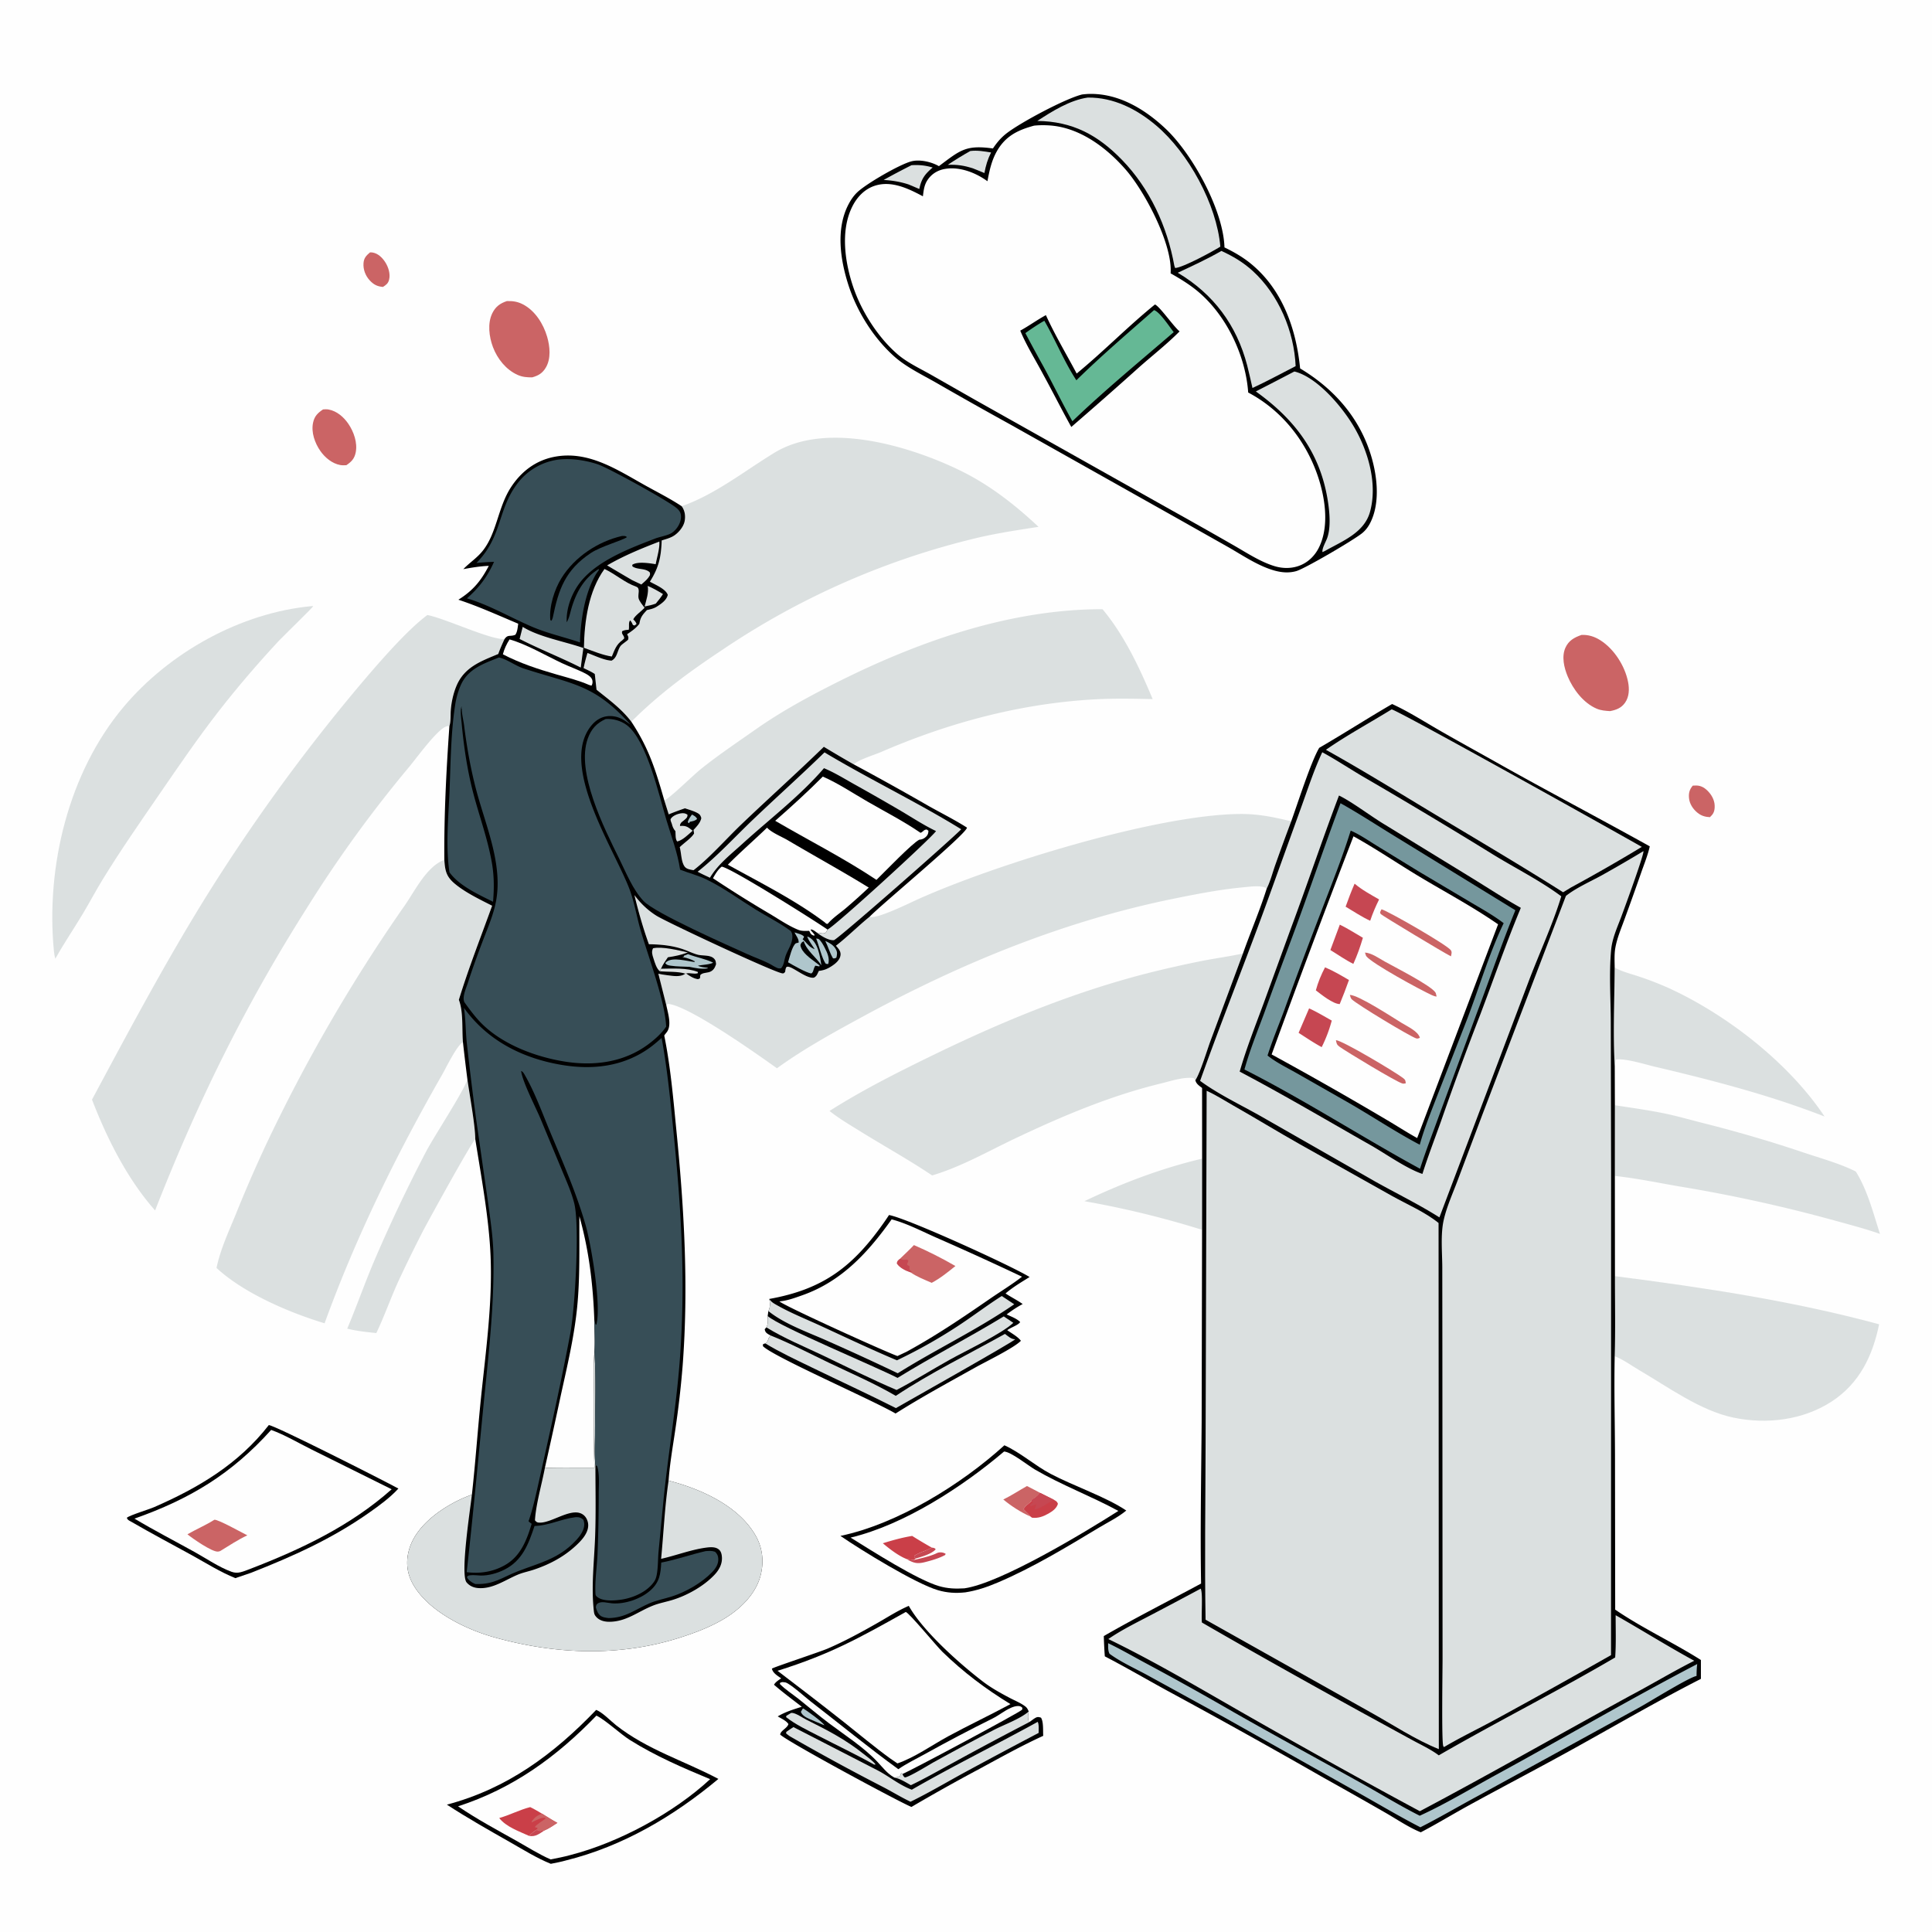 <?xml version="1.0" encoding="UTF-8"?> <svg xmlns="http://www.w3.org/2000/svg" version="1.1" style="display: block;" viewBox="0 0 2048 2048" width="1024" height="1024"><path transform="translate(0,0)" fill="rgb(254,254,254)" d="M 0 0 L 2048 0 L 2048 2048 L 0 2048 L 0 0 z"></path><path transform="translate(0,0)" fill="rgb(203,100,101)" d="M 1794.41 832.793 C 1795.71 832.729 1797 832.654 1798.3 832.68 C 1803.65 832.791 1807.79 835.591 1811.29 839.493 C 1815.45 844.141 1818.01 849.801 1817.61 856.131 C 1817.32 860.747 1815.93 863.128 1812.6 866.233 C 1807.58 866.012 1803.37 864.775 1799.4 861.54 C 1794.56 857.598 1790.9 852.023 1790.39 845.704 C 1789.96 840.466 1791.04 836.785 1794.41 832.793 z"></path><path transform="translate(0,0)" fill="rgb(203,100,101)" d="M 392.206 267.561 C 393.273 267.551 393.912 267.508 395.024 267.694 C 400.754 268.652 405.26 273.148 408.311 277.841 C 411.69 283.039 414.014 290.327 412.449 296.521 C 411.438 300.523 409.245 302.037 405.959 304.164 C 399.944 303.662 396.119 301.726 391.987 297.28 C 387.475 292.425 384.87 285.797 385.325 279.138 C 385.703 273.598 388.105 271.019 392.206 267.561 z"></path><path transform="translate(0,0)" fill="rgb(203,100,101)" d="M 342.454 434.003 C 344.454 433.869 346.338 433.74 348.324 434.1 C 357.087 435.687 364.462 442.157 369.328 449.337 C 375.045 457.772 379.129 469.36 377.066 479.617 C 375.742 486.195 372.562 489.495 367.154 493.128 C 364.978 493.247 362.782 493.343 360.627 492.947 C 352.063 491.372 344.561 485.113 339.665 478.159 C 333.748 469.756 329.635 458.202 331.908 447.881 C 333.4 441.107 336.827 437.73 342.454 434.003 z"></path><path transform="translate(0,0)" fill="rgb(203,100,101)" d="M 537.277 319.17 C 543.51 318.955 548.675 319.705 554.278 322.599 C 567.206 329.275 576 343.297 579.991 356.992 C 582.951 367.153 584.211 379.947 578.725 389.416 C 575.154 395.579 570.836 398.113 564.169 400.018 C 558.552 400.055 553.739 399.692 548.555 397.35 C 536.357 391.84 527.224 380.319 522.563 367.977 C 518.438 357.054 516.599 342.704 521.896 331.966 C 525.305 325.055 530.134 321.544 537.277 319.17 z"></path><path transform="translate(0,0)" fill="rgb(203,100,101)" d="M 1676.37 673.081 C 1683.62 672.665 1690.18 674.765 1696.29 678.607 C 1711 687.85 1722.56 705.998 1725.84 722.957 C 1727.26 730.325 1727.1 738.612 1722.58 744.943 C 1718.52 750.644 1713.32 752.515 1706.7 753.816 C 1701.79 753.485 1697.14 753.173 1692.56 751.233 C 1678.53 745.295 1667.51 730.725 1661.77 716.911 C 1657.97 707.75 1655.18 695.98 1659.44 686.562 C 1662.88 678.966 1668.84 675.726 1676.37 673.081 z"></path><path transform="translate(0,0)" fill="rgb(219,224,224)" d="M 1274.3 1228.21 L 1274.25 1303.66 A 998.585 998.585 0 0 0 1149.53 1273.31 C 1189.69 1254.13 1230.92 1238.49 1274.3 1228.21 z"></path><path transform="translate(0,0)" fill="rgb(219,224,224)" d="M 495.431 1143.89 C 497.784 1160.87 503.678 1192.18 503.835 1207.65 C 499.868 1210.73 454.016 1294.11 448.217 1305.23 A 1550.93 1550.93 0 0 0 423.282 1356.04 C 414.546 1374.81 407.816 1394.48 398.914 1413.12 C 388.568 1412 378.209 1410.95 368.096 1408.43 C 377.943 1385.06 386.346 1361.03 396.25 1337.63 A 1681.43 1681.43 0 0 1 451.324 1221.37 C 459.306 1205.78 493.207 1154.38 495.431 1143.89 z"></path><path transform="translate(0,0)" fill="rgb(219,224,224)" d="M 1711.62 1025.66 C 1711.91 1025.82 1712.2 1025.99 1712.49 1026.15 C 1719.84 1030.1 1728.5 1032.19 1736.4 1034.85 A 328.499 328.499 0 0 1 1768.9 1047.39 C 1830.7 1075.67 1896.31 1126.79 1934.11 1183.55 C 1875.4 1160.65 1815.04 1145.09 1753.83 1130.66 C 1743.88 1128.31 1722.3 1121.5 1712.85 1123.23 A 300.44 300.44 0 0 0 1711.69 1130.3 C 1709.73 1095.75 1711.4 1060.29 1711.62 1025.66 z"></path><path transform="translate(0,0)" fill="rgb(219,224,224)" d="M 1711.84 1171.61 C 1729.22 1174.28 1746.78 1176.68 1764.01 1180.2 C 1777.07 1182.86 1789.89 1186.6 1802.81 1189.85 C 1840.76 1199.4 1875.02 1209.34 1912.11 1221.81 C 1930.26 1227.92 1950.09 1233.26 1967.2 1241.84 C 1979.69 1261.73 1985.66 1285.83 1992.85 1308 C 1976.97 1302.4 1960.55 1298.2 1944.34 1293.68 A 1590.42 1590.42 0 0 0 1779.79 1257.61 C 1757.39 1253.76 1734.4 1248.92 1711.81 1246.56 L 1711.84 1171.61 z"></path><path transform="translate(0,0)" fill="rgb(0,0,0)" d="M 631.973 1812.56 C 638.873 1815.31 647.044 1824.08 653.059 1828.82 C 685.983 1854.75 725.109 1866.41 761.527 1885.73 C 714.293 1925.21 660.325 1957.11 600.262 1972.05 C 594.867 1973.6 589.372 1974.63 583.873 1975.72 C 568.834 1969.65 554.468 1960.6 540.376 1952.61 C 517.894 1939.86 495.38 1927.11 473.714 1913 C 537.671 1896.07 586.862 1859.62 631.973 1812.56 z"></path><path transform="translate(0,0)" fill="rgb(254,254,254)" d="M 632.224 1818.64 C 641.126 1822.69 657.919 1838.35 667.813 1844.54 C 694.665 1861.36 723.596 1873.9 752.772 1885.99 C 714.285 1921.79 655.638 1953.41 604.335 1966.5 C 597.516 1968.4 590.597 1969.7 583.654 1971.05 C 571.177 1965.58 559.031 1957.84 547.113 1951.16 C 526.369 1939.53 505.206 1928.19 485.555 1914.77 C 543.734 1895.92 590.158 1862.27 632.224 1818.64 z"></path><path transform="translate(0,0)" fill="rgb(198,71,82)" d="M 569.061 1939.54 C 572.575 1941.65 573.322 1940.52 576.994 1940.41 C 571.457 1943.98 567.762 1947.35 560.832 1946.12 C 563.363 1943.35 565.869 1941.49 569.061 1939.54 z"></path><path transform="translate(0,0)" fill="rgb(202,63,72)" d="M 562.016 1915.61 C 566.371 1917.63 570.518 1920.23 574.683 1922.61 C 580.018 1925.93 585.312 1929.33 590.84 1932.33 C 586.342 1935.22 581.93 1938.33 576.994 1940.41 C 573.322 1940.52 572.575 1941.65 569.061 1939.54 C 565.869 1941.49 563.363 1943.35 560.832 1946.12 C 550.211 1941.26 536.516 1936.59 529.192 1927.18 C 540.386 1924.08 550.665 1918.48 562.016 1915.61 z"></path><path transform="translate(0,0)" fill="rgb(203,100,101)" d="M 574.683 1922.61 C 580.018 1925.93 585.312 1929.33 590.84 1932.33 C 586.342 1935.22 581.93 1938.33 576.994 1940.41 C 573.322 1940.52 572.575 1941.65 569.061 1939.54 L 569.893 1937.64 L 566.837 1936.83 C 569.224 1933.53 574.916 1930.47 578.259 1927.85 L 577.905 1926.84 C 573.309 1926.48 567.786 1929.88 563.69 1931.79 L 563.587 1930.88 C 566.538 1926.61 569.694 1924.13 574.683 1922.61 z"></path><path transform="translate(0,0)" fill="rgb(0,0,0)" d="M 284.94 1510.65 C 291.224 1510.85 407.625 1569.86 422.326 1577.94 C 413.342 1587.73 401.943 1596.01 391.083 1603.65 C 351.995 1631.14 310.479 1649.78 266.233 1667.18 L 249.482 1672.89 C 233.483 1666.45 218.281 1656.81 203.185 1648.49 C 181.965 1636.8 160.402 1625.46 139.468 1613.29 C 137.285 1612.02 135.118 1611.37 134.474 1608.88 C 137.934 1606.02 157.603 1600.16 163.569 1597.55 C 210.629 1577.01 252.922 1551.84 284.94 1510.65 z"></path><path transform="translate(0,0)" fill="rgb(254,254,254)" d="M 287.444 1515.78 C 301.92 1520.98 316.298 1529.58 330.148 1536.46 L 415.183 1578.69 C 371.639 1617.44 319.118 1642.33 265.228 1663.09 C 261.884 1664.35 258.438 1665.81 254.957 1666.64 C 251.702 1667.41 248.593 1667.29 245.446 1666.15 C 232.136 1661.33 218.617 1652.04 206.149 1645.12 C 184.971 1633.38 163.325 1622.2 142.534 1609.8 C 201.567 1588.97 245.305 1562.51 287.444 1515.78 z"></path><path transform="translate(0,0)" fill="rgb(203,100,101)" d="M 227.238 1611.01 C 231.078 1610.43 256.717 1624.85 262.177 1627.51 C 252.195 1632.17 242.838 1638.44 233.436 1644.17 C 232.546 1644.46 232.008 1644.68 231.031 1644.76 C 224.906 1645.33 203.935 1630.77 198.701 1626.42 C 208.032 1621.01 218.163 1616.77 227.238 1611.01 z"></path><path transform="translate(0,0)" fill="rgb(0,0,0)" d="M 1064.69 1532.07 C 1081.67 1539.7 1096.87 1553.45 1113.56 1562.28 C 1137.58 1575 1172.83 1586.94 1193.9 1601.24 C 1185.37 1608.32 1174.48 1613.64 1164.96 1619.36 C 1130.59 1640.03 1094.59 1661.88 1057.67 1677.54 C 1046.41 1682.31 1035.36 1686.1 1023.25 1687.96 C 1013.15 1689.04 1004.04 1688.53 994.266 1685.66 C 970.53 1678.7 912.782 1643.18 890.889 1628.12 C 951.548 1615.43 1019.36 1573.33 1064.69 1532.07 z"></path><path transform="translate(0,0)" fill="rgb(254,254,254)" d="M 1064.35 1538.67 C 1071.91 1539.05 1089.67 1553.45 1097.13 1557.8 C 1125.55 1574.38 1156.62 1585.93 1185.52 1601.64 C 1149.62 1624.52 1060.24 1678.45 1022.24 1683.71 C 1012.81 1684.3 1004.47 1683.98 995.34 1681.33 C 972.241 1674.61 923.865 1643.73 901.662 1629.91 C 958.301 1616.42 1020.33 1576.09 1064.35 1538.67 z"></path><path transform="translate(0,0)" fill="rgb(198,71,82)" d="M 987.664 1640.5 C 989.861 1640.89 990.372 1640.55 991.905 1642.29 C 987.422 1647.47 977.434 1649.98 970.929 1652.03 L 969.113 1650.59 L 969.296 1649.13 C 974.565 1645.71 980.596 1644.3 986.083 1641.36 L 987.664 1640.5 z"></path><path transform="translate(0,0)" fill="rgb(198,71,82)" d="M 968.387 1653.74 C 975.863 1651.94 984.227 1650.2 991.291 1647.23 C 992.429 1646.76 993.598 1646.05 994.818 1645.8 A 10.48 10.48 0 0 1 1002.42 1647.1 L 1001.9 1648.35 C 995.353 1651.93 987.609 1654.1 980.391 1655.94 C 972.289 1657.99 968.226 1656.9 961.001 1652.62 C 963.477 1652.93 965.942 1653.22 968.387 1653.74 z"></path><path transform="translate(0,0)" fill="rgb(203,100,101)" d="M 1088.65 1575.26 C 1093.28 1577.55 1097.83 1580.04 1102.41 1582.43 C 1099.87 1585.91 1097.33 1587.65 1093.69 1589.9 L 1093.48 1591.29 C 1090.78 1593.78 1086.34 1596.46 1085.05 1599.78 C 1087.2 1602.64 1090.49 1604.73 1092.29 1607.55 C 1082.1 1603.1 1072.1 1596.6 1063.54 1589.53 C 1072.11 1585.39 1080.3 1579.89 1088.65 1575.26 z"></path><path transform="translate(0,0)" fill="rgb(202,63,72)" d="M 1102.41 1582.43 L 1117.06 1589.75 C 1119.45 1591.22 1120.41 1591.37 1121.45 1594.05 C 1120.08 1598.96 1115.63 1602.06 1111.38 1604.47 C 1105.79 1607.63 1100.45 1609.57 1093.98 1608.83 L 1092.29 1607.55 C 1090.49 1604.73 1087.2 1602.64 1085.05 1599.78 C 1086.34 1596.46 1090.78 1593.78 1093.48 1591.29 L 1093.69 1589.9 C 1097.33 1587.65 1099.87 1585.91 1102.41 1582.43 z"></path><path transform="translate(0,0)" fill="rgb(198,71,82)" d="M 1102.41 1582.43 L 1117.06 1589.75 C 1112.8 1592.08 1100.94 1600.36 1096.61 1599.98 C 1097.27 1598.41 1098.71 1596.3 1098.09 1594.72 C 1096.23 1595.35 1094.41 1596.03 1092.59 1596.76 L 1091.78 1595.52 C 1093.09 1594.05 1093.55 1593.71 1095.22 1592.87 L 1093.48 1591.29 L 1093.69 1589.9 C 1097.33 1587.65 1099.87 1585.91 1102.41 1582.43 z"></path><path transform="translate(0,0)" fill="rgb(202,63,72)" d="M 935.837 1635.93 C 946.022 1632.76 956.398 1629.84 966.937 1628.15 A 514.936 514.936 0 0 0 987.664 1640.5 L 986.083 1641.36 C 980.596 1644.3 974.565 1645.71 969.296 1649.13 L 969.113 1650.59 L 970.929 1652.03 L 968.387 1653.74 C 965.942 1653.22 963.477 1652.93 961.001 1652.62 C 952.331 1649.22 942.934 1641.92 935.837 1635.93 z"></path><path transform="translate(0,0)" fill="rgb(219,224,224)" d="M 331.246 642.452 L 332.067 642.462 C 331.541 644.073 299.294 675.279 295.234 679.648 C 273.358 703.187 251.836 728.245 232.08 753.606 C 209.615 782.445 189.1 812.592 168.396 842.694 C 148.11 872.188 127.684 901.563 108.957 932.088 C 101.76 943.819 95.319 955.999 88.283 967.826 C 78.589 984.122 67.829 999.743 58.63 1016.34 C 57.866 1013.59 57.423 1010.97 57.15 1008.14 C 48.517 918.797 72.54 819.081 130.819 749.588 C 179.443 691.61 255.381 649.244 331.246 642.452 z"></path><path transform="translate(0,0)" fill="rgb(219,224,224)" d="M 1711.92 1352.78 C 1805.95 1364.87 1900.3 1378.95 1991.94 1403.8 C 1985.12 1437.17 1971.17 1466.24 1942 1485.42 C 1911.53 1505.46 1872.63 1510.12 1837.3 1502.68 C 1802.22 1495.29 1767.92 1470.11 1736.97 1452 C 1728.95 1447.3 1720.33 1440.9 1711.65 1437.66 C 1712.49 1409.44 1711.89 1381.03 1711.92 1352.78 z"></path><path transform="translate(0,0)" fill="rgb(0,0,0)" d="M 828.063 1779.1 C 824.444 1776.51 819.154 1773.52 818.27 1768.82 C 819.854 1767.38 868.973 1751.17 877.283 1747.6 C 895.539 1739.75 913.201 1730.08 930.45 1720.25 C 941.205 1714.12 951.969 1707.13 963.353 1702.29 C 978.38 1729.06 1016.94 1763.38 1041.7 1782.37 C 1050.65 1789.24 1060.65 1794.74 1070.6 1799.98 C 1075.91 1802.78 1082.26 1805.32 1086.95 1808.97 C 1088.84 1810.44 1089.57 1812.11 1090.49 1814.28 C 1089.52 1818.94 1089.46 1821.12 1090.74 1825.7 C 1093.12 1824.28 1095.21 1822.33 1097.66 1820.98 C 1099.89 1819.75 1101.18 1820.06 1103.48 1820.79 C 1106.32 1825.21 1105.53 1834.65 1105.85 1840.05 C 1082.9 1850.55 1060.88 1862.81 1038.72 1874.84 A 2006.8 2006.8 0 0 0 966.166 1915.44 C 952.208 1909.67 836.072 1847.03 827.043 1838.77 C 827.321 1834.53 834.377 1832.18 835.767 1827.62 C 833.632 1824.06 827.971 1821.59 824.427 1819.45 C 832.515 1814.61 841.046 1812.08 849.952 1809.24 C 840.062 1801.58 829.925 1794.11 820.476 1785.9 C 822.105 1782.93 825.358 1781.06 828.063 1779.1 z"></path><path transform="translate(0,0)" fill="rgb(175,198,204)" d="M 851.163 1810.97 C 854.874 1812.86 872.558 1825.77 873.925 1828.89 C 868.854 1826.8 863.748 1824.74 858.735 1822.51 C 854.871 1820.79 850.51 1818.79 848.915 1814.62 L 851.163 1810.97 z"></path><path transform="translate(0,0)" fill="rgb(219,224,224)" d="M 838.598 1815.78 C 838.966 1815.76 839.335 1815.7 839.703 1815.73 C 843.996 1816.07 850.717 1820.91 854.737 1822.91 C 876.835 1833.91 896.463 1844 915.819 1859.56 C 920.013 1862.93 924.899 1866.21 928.241 1870.45 L 926.626 1870.53 C 907.177 1859.66 886.848 1850.04 867.044 1839.8 C 855.63 1833.9 843.562 1828.25 833.381 1820.34 L 833.46 1818.9 L 838.598 1815.78 z"></path><path transform="translate(0,0)" fill="rgb(219,224,224)" d="M 956.737 1880.45 C 957.317 1882.39 957.593 1882.7 959.061 1884.12 C 963.05 1884.28 985.302 1870.44 989.947 1867.9 A 3267.79 3267.79 0 0 1 1053.14 1833.98 C 1064.72 1827.98 1080.78 1822.49 1090.49 1814.28 C 1089.52 1818.94 1089.46 1821.12 1090.74 1825.7 A 3945.85 3945.85 0 0 0 1010.59 1868.45 C 995.716 1876.51 980.838 1885.11 965.575 1892.38 C 959.9 1889.22 954.549 1885.59 948.107 1884.33 C 950.921 1883.92 952.191 1884.01 954.446 1882.2 C 954.908 1879.95 954.359 1880.76 955.696 1879.55 L 956.737 1880.45 z"></path><path transform="translate(0,0)" fill="rgb(254,254,254)" d="M 948.107 1884.33 C 947.724 1884.1 947.345 1883.86 946.957 1883.63 C 940.305 1879.74 935.373 1873.19 930.113 1867.62 C 915.306 1851.92 896.006 1839.65 878.789 1826.74 C 867.763 1818.46 857.326 1809.48 846.52 1800.93 C 839.934 1795.72 832.534 1791.06 826.656 1785.07 L 826.951 1783.84 C 827.707 1783.53 828.556 1783.13 829.383 1783.08 C 829.719 1783.06 832.507 1783.34 832.951 1783.51 C 838.855 1785.72 853.511 1799.08 859.172 1803.46 C 890.122 1827.4 920.619 1852.45 952.26 1875.41 C 961.128 1869.29 971.333 1864.43 980.772 1859.19 C 1004.35 1846.1 1027.91 1833.71 1052.06 1821.73 C 1058.77 1818.39 1064.7 1813.42 1071.47 1810.41 C 1073.72 1809.41 1076.49 1808.46 1078.98 1808.46 C 1081.18 1808.45 1082.21 1808.79 1083.8 1810.36 L 1083.52 1812.32 C 1081.04 1815.25 964.645 1877.45 956.737 1880.45 L 955.696 1879.55 C 954.359 1880.76 954.908 1879.95 954.446 1882.2 C 952.191 1884.01 950.921 1883.92 948.107 1884.33 z"></path><path transform="translate(0,0)" fill="rgb(219,224,224)" d="M 1100.04 1825.22 C 1101.54 1828.3 1100.94 1833.48 1101.01 1836.96 A 6773.16 6773.16 0 0 0 1021.07 1879.63 C 1002.53 1889.8 984.186 1900.65 965.18 1909.92 C 955.072 1905.12 945.445 1899.15 935.495 1894 A 2384.85 2384.85 0 0 1 837.374 1840.59 C 835.916 1839.62 834.612 1838.6 833.253 1837.49 L 833.521 1835.88 C 835.998 1834.12 838.523 1832.45 841.06 1830.77 L 930.363 1876.67 C 942.739 1883.19 953.261 1892.2 966.555 1897.15 C 1010.27 1871.96 1055.83 1849.58 1100.04 1825.22 z"></path><path transform="translate(0,0)" fill="rgb(254,254,254)" d="M 960.159 1708.75 C 964.001 1709.94 992.794 1744.97 998.936 1750.94 C 1021.22 1772.59 1044.61 1790.21 1071.12 1806.43 C 1049.34 1818.2 1026.93 1828.71 1005.19 1840.52 C 987.92 1849.9 969.828 1862.91 951.332 1869.3 L 943.853 1864.19 C 926.95 1851.96 910.996 1838.48 894.636 1825.55 C 871.388 1807.17 847.792 1789.06 824.203 1771.11 C 879.817 1753.62 909.85 1736.91 960.159 1708.75 z"></path><path transform="translate(0,0)" fill="rgb(0,0,0)" d="M 942.385 1287.99 C 961.299 1291.21 1072.84 1342.1 1091.41 1353.7 C 1082.71 1359.12 1073.7 1364.41 1065.92 1371.11 C 1071.83 1375.08 1078.34 1378.22 1084.09 1382.34 C 1077.99 1385.57 1072.61 1389.2 1067.1 1393.35 C 1071.76 1395.61 1077.8 1397.67 1081.4 1401.42 C 1079.66 1404.64 1071.18 1407.26 1067.72 1410.05 C 1072.31 1413.38 1078.88 1416.86 1082.2 1421.29 C 1074.86 1428.88 1044.92 1443.42 1034.45 1449.27 C 1005.98 1465.18 976.866 1480.93 949.336 1498.39 C 924.823 1484.05 819.496 1438.1 808.725 1426.95 L 808.765 1424.96 L 811.128 1424.01 C 814.44 1423.26 813.589 1418.62 817.035 1415.71 C 815.876 1415.13 815.133 1414.8 814.01 1414.06 C 811.793 1412.59 811.081 1411.56 810.623 1409.02 L 812.399 1407.07 C 814.454 1403.27 813.949 1399.18 813.759 1395.03 L 814.517 1389.8 C 816.593 1385.53 816.498 1381.49 815.414 1376.95 C 873.15 1366.62 904.823 1342.29 938.242 1294.16 A 213.519 213.519 0 0 0 942.385 1287.99 z"></path><path transform="translate(0,0)" fill="rgb(219,224,224)" d="M 1061.91 1373.82 L 1075.15 1382.58 C 1035.75 1409.73 992.153 1430.29 951.652 1455.72 A 2744.43 2744.43 0 0 0 877.857 1421.75 C 857.398 1412.53 831.954 1403.86 814.517 1389.8 C 816.593 1385.53 816.498 1381.49 815.414 1376.95 C 817.248 1379.65 819.214 1381.03 822.037 1382.66 C 837.103 1391.41 854.031 1398.1 869.883 1405.41 C 896.724 1417.79 923.538 1430.5 950.769 1441.99 A 543.948 543.948 0 0 0 1019.16 1403.14 C 1033.51 1393.56 1047.33 1383.03 1061.91 1373.82 z"></path><path transform="translate(0,0)" fill="rgb(219,224,224)" d="M 813.759 1395.03 C 826.023 1406.21 927.454 1448.32 951.432 1460.63 C 988.361 1437.83 1027.02 1417.99 1064.05 1395.43 L 1074.18 1402.26 C 1061.93 1413.81 1023.54 1432.02 1007.18 1441.13 C 988.222 1451.68 969.618 1463.42 950.417 1473.44 C 923.878 1462.18 897.954 1449.04 871.919 1436.65 C 852.17 1427.26 830.992 1418.58 812.399 1407.07 C 814.454 1403.27 813.949 1399.18 813.759 1395.03 z"></path><path transform="translate(0,0)" fill="rgb(219,224,224)" d="M 1065.31 1413.99 C 1068.55 1416.38 1071.95 1419.77 1076.16 1419.66 C 1075.54 1421.64 957.658 1488.07 949.687 1492.65 C 920.116 1477.68 889.945 1463.83 860.13 1449.34 C 843.604 1441.31 826.857 1433.55 811.128 1424.01 C 814.44 1423.26 813.589 1418.62 817.035 1415.71 C 838.104 1424.1 858.682 1435.02 879.174 1444.79 C 902.678 1456 927.09 1466.5 949.547 1479.66 C 986.406 1455.2 1026.69 1435.52 1065.31 1413.99 z"></path><path transform="translate(0,0)" fill="rgb(254,254,254)" d="M 945.172 1292.57 C 961.225 1296.79 977.303 1305.23 992.511 1311.95 A 3386.59 3386.59 0 0 1 1083.4 1353.37 C 1072.58 1361.76 1060.67 1368.97 1049.38 1376.76 C 1020.24 1396.86 992.087 1415.93 960.95 1432.93 L 951.357 1437.46 C 937.982 1432.73 830.975 1384.18 826.199 1379.5 A 53.922 53.922 0 0 0 830.305 1378.99 C 837.08 1377.89 844.013 1375.3 850.498 1373.02 C 892.221 1358.32 920.215 1327.63 945.172 1292.57 z"></path><path transform="translate(0,0)" fill="rgb(203,100,101)" d="M 968.795 1319.84 C 983.732 1326.29 998.715 1333.86 1012.78 1342.04 C 1004.78 1348.49 996.792 1355.03 987.657 1359.84 C 980.086 1356.54 971.887 1353.43 965.1 1348.67 C 960.104 1347.03 953.521 1343.78 950.724 1339.27 C 951.127 1336.55 951.818 1336.39 953.858 1334.49 C 958.87 1329.65 964.02 1324.9 968.795 1319.84 z"></path><path transform="translate(0,0)" fill="rgb(198,71,82)" d="M 965.1 1348.67 C 960.104 1347.03 953.521 1343.78 950.724 1339.27 C 951.127 1336.55 951.818 1336.39 953.858 1334.49 C 954.402 1334.66 954.944 1334.84 955.491 1335.01 C 957.664 1335.67 959.228 1335.46 961.445 1335.17 L 962.968 1336.29 C 962.555 1337.76 962.113 1338.79 961.437 1340.13 C 962.704 1341.78 961.878 1341.12 964.024 1341.94 L 964.103 1345.82 L 966.702 1348.12 L 965.1 1348.67 z"></path><path transform="translate(0,0)" fill="rgb(219,224,224)" d="M 704.247 848.565 C 711.911 844.486 733.779 822.544 743.504 814.771 C 762.073 799.929 782.218 786.418 801.687 772.758 C 827.574 754.595 855.792 739.205 883.989 724.933 C 971.343 680.72 1069.68 645.698 1168.7 645.779 C 1191.74 673.266 1208.15 708.216 1221.86 741.072 C 1201.68 740.639 1181.46 740.221 1161.3 741.3 C 1082.41 745.523 1005.92 765.987 933.658 797.294 C 927.01 800.175 909.436 805.491 905.093 810.312 A 1220.58 1220.58 0 0 1 873.306 791.64 C 844.646 819.506 814.814 846.192 785.918 873.827 C 769.914 889.133 752.119 909.456 735.153 922.473 C 731.44 921.672 727.459 921.437 725.303 917.931 C 721.96 912.494 722.301 904.247 720.537 898.064 C 724.803 893.76 732.908 888.457 735.737 883.532 L 735.193 879.793 C 738.547 876.056 742.432 872.254 743.435 867.178 C 742.608 864.522 742.016 863.327 739.495 861.917 C 735.525 859.697 730.411 858.305 726.093 856.831 C 720.261 858.793 714.563 860.92 708.868 863.25 L 704.247 848.565 z"></path><path transform="translate(0,0)" fill="rgb(219,224,224)" d="M 879.331 1177.67 C 912.937 1156.28 949.345 1137.83 985.122 1120.37 C 1059.36 1084.13 1134.09 1052.99 1214.24 1032.2 A 1162.81 1162.81 0 0 1 1275.79 1018.3 C 1289.7 1015.67 1303.73 1013.74 1317.57 1010.75 L 1283.04 1103.75 C 1279.44 1113.51 1272.25 1137.55 1267.13 1145.07 C 1266.58 1144.24 1265.8 1143.51 1265.12 1142.77 C 1254.24 1141.44 1240.98 1146.02 1230.41 1148.58 C 1176.71 1161.6 1125.11 1183.5 1075.28 1207.18 C 1046.52 1220.84 1018.75 1236.9 988.077 1246 C 963.221 1229.29 936.745 1214.68 911.279 1198.86 C 900.488 1192.16 889.291 1185.58 879.331 1177.67 z"></path><path transform="translate(0,0)" fill="rgb(219,224,224)" d="M 921.861 971.733 C 928.158 975.147 964.708 956.999 972.539 953.475 C 1055.34 916.21 1226.39 863.419 1314.83 862.858 C 1333.86 862.737 1350.36 866.176 1368.74 870.621 A 2540.55 2540.55 0 0 0 1351.8 916.984 C 1348.96 924.996 1346.61 934.335 1342.79 941.87 C 1338.01 937.922 1323.96 940.009 1317.92 940.573 C 1293.31 942.875 1268.84 947.644 1244.64 952.55 C 1128.42 976.114 1019.51 1020.7 915.552 1077.11 C 884.443 1093.99 852.27 1111.6 823.604 1132.42 C 802.31 1117.18 730.132 1066.05 708.019 1064.09 C 707.472 1064.62 706.755 1065.17 706.36 1065.81 L 697.889 1032.15 C 701.022 1032.91 704.244 1033.35 707.437 1033.78 C 713.512 1034.6 721.444 1035.95 726.469 1032.14 L 727.312 1031.96 C 730.381 1034.06 734.223 1036.66 737.83 1037.55 C 739.905 1038.06 740.151 1038.14 742.017 1037.01 L 742.348 1033.66 C 744.973 1030.66 750.162 1031.65 753.636 1029.7 C 756.793 1027.93 758.012 1025.32 759.091 1022.02 C 758.741 1019.37 758.716 1017.83 756.612 1015.87 C 752.53 1012.08 744.69 1013.35 739.618 1012.01 C 734.279 1010.59 729.036 1007.92 723.766 1006.13 C 712.121 1002.19 700.097 1001.13 687.873 1000.92 C 681.709 983.977 676.789 966.383 672.523 948.875 C 678.973 957.527 686.605 964.907 695.779 970.663 C 706.887 977.632 820.827 1030.89 829.379 1031.83 C 831.003 1032 831.128 1031.36 832.248 1030.37 C 832.518 1029.03 832.694 1026.82 833.332 1025.66 C 836.085 1020.63 853.774 1037.96 862.828 1036.34 C 865.555 1034.95 866.238 1032.96 867.493 1030.33 L 868.019 1029.2 C 873.33 1028.62 876.859 1027.19 881.367 1024.31 C 885.508 1021.67 890.42 1017.7 891.019 1012.42 C 891.488 1008.28 888.613 1005.39 886.129 1002.52 C 898.589 992.875 909.621 981.618 921.861 971.733 z"></path><path transform="translate(0,0)" fill="rgb(219,224,224)" d="M 722.609 536.63 C 758.141 524.161 789.127 499.31 821.05 479.858 C 875.783 446.507 962.703 472.271 1016.35 498.043 C 1048.12 513.31 1075.28 534.477 1100.89 558.471 C 1080.08 561.674 1059.2 564.84 1038.65 569.493 A 822.944 822.944 0 0 0 765.168 689.218 C 731.066 711.825 698.167 735.95 669.246 765.033 C 658.518 751.045 645.895 742.091 632.354 731.128 L 630.501 714.444 C 626.792 711.967 622.646 710.157 618.643 708.205 C 619.751 702.772 621.195 697.506 622.719 692.179 C 630.434 694.956 640.087 699.84 648.259 700.325 C 654.352 697.236 654.227 690.058 657.556 685.125 C 658.983 683.011 663.665 680.236 665.775 678.161 C 666.51 675.286 666.065 675.068 664.79 672.328 C 669.531 669.109 674.31 665.85 677.789 661.243 C 678.863 654.199 681.138 651.735 685.804 646.683 C 689.393 645.892 692.897 645.163 696.044 643.184 C 700.735 640.236 706.66 636.248 707.868 630.578 C 705.713 624.291 694.714 619.884 688.924 616.616 C 698.439 601.554 700.793 590.533 701.431 572.896 C 705.274 571.699 709.842 570.485 713.357 568.492 C 718.811 565.399 724.533 558.744 725.736 552.472 C 726.812 546.859 725.99 541.248 722.609 536.63 z"></path><path transform="translate(0,0)" fill="rgb(219,224,224)" d="M 471.023 911.503 C 471.803 922.532 472.775 928.835 481.705 936.446 C 492.832 945.93 508.686 953.475 521.668 960.113 C 509.7 993.299 496.754 1026.12 486.41 1059.86 C 491.369 1072.88 489.526 1090.75 490.746 1104.74 C 484.141 1108.34 473.125 1131.42 468.761 1139.04 C 420.281 1223.74 377.412 1310.89 344.077 1402.75 C 306.631 1391.42 258.419 1370.89 229.535 1344.09 C 233.322 1325.31 242.083 1306.33 249.359 1288.63 A 1504.34 1504.34 0 0 1 280.959 1215.6 A 1740.88 1740.88 0 0 1 428.884 960.049 C 439.871 944.297 452.462 918.175 471.023 911.503 z"></path><path transform="translate(0,0)" fill="rgb(219,224,224)" d="M 453.049 651.929 C 473.698 656.227 518.456 677.789 534.784 677.511 C 532.375 682.717 530.073 687.84 528.179 693.262 C 509.625 701.006 492.051 707.184 483.717 727.442 C 480.442 735.4 478.477 744.522 477.837 753.079 C 477.475 757.909 477.983 765.247 476.369 769.68 C 474.841 769.589 473.882 769.696 472.44 770.31 C 462.294 774.633 440.983 804.382 433.153 813.639 A 1333.92 1333.92 0 0 0 325.227 962.631 C 259.381 1066.45 209.153 1168.82 164.419 1283.12 C 134.883 1249.81 113.456 1206.87 97.524 1165.64 C 135.541 1094.7 173.33 1023.75 215.556 955.175 A 1959 1959 0 0 1 378.331 729.944 C 397.539 707.179 430.037 668.981 453.049 651.929 z"></path><path transform="translate(0,0)" fill="rgb(0,0,0)" d="M 1147.18 100.138 C 1149.61 99.868 1152.05 99.625 1154.5 99.567 C 1185.84 98.83 1213.77 115.797 1235.82 136.679 C 1264.14 163.491 1296.85 222.858 1297.99 262.275 C 1308.03 267.129 1317.32 272.442 1325.98 279.525 C 1359.57 306.997 1374.01 348.728 1378.19 390.573 C 1412.4 411.108 1438.84 439.941 1451.87 478.274 C 1459.61 501.019 1463.87 532.095 1452.45 554.366 C 1450.34 558.466 1447.75 561.981 1444.21 564.952 C 1435.77 572.031 1383.32 602.781 1374.1 605.395 C 1366.39 607.58 1358.7 606.942 1351.05 604.828 C 1333.79 600.058 1317.36 588.728 1301.87 579.904 L 1250.64 550.982 L 1071.28 450.136 A 4786.07 4786.07 0 0 1 992.969 406.039 C 977.91 397.387 960.623 389.257 947.697 377.65 C 925.522 357.736 908.089 329.649 899.095 301.326 C 890.603 274.583 885.912 241.997 899.698 216.144 C 902.183 211.483 905.213 207.096 909.101 203.493 C 918.805 194.499 953.237 174.505 965.875 171.097 C 974.816 168.686 987.319 171.504 995.276 176.151 L 995.99 175.604 C 1018.05 159.028 1024.1 153.434 1052.55 157.378 C 1056.54 151.419 1060.72 146.364 1066.36 141.863 C 1080.83 130.299 1129.72 104.272 1147.18 100.138 z"></path><path transform="translate(0,0)" fill="rgb(219,224,224)" d="M 1028.56 160.083 C 1036.02 159.127 1043.23 160.465 1050.58 161.625 C 1046.93 168.848 1044.98 175.523 1043.53 183.412 L 1031.59 178.584 C 1022.3 175.448 1014.43 174.345 1004.65 174.726 C 1012.49 169.534 1020.33 164.653 1028.56 160.083 z"></path><path transform="translate(0,0)" fill="rgb(219,224,224)" d="M 966.263 175.121 C 974.328 174.622 980.979 175.308 988.666 177.572 C 980.402 184.637 976.726 189.453 974.503 200.341 L 963.255 195.573 C 954.339 192.659 946.03 191.314 936.671 190.768 A 809.554 809.554 0 0 1 966.263 175.121 z"></path><path transform="translate(0,0)" fill="rgb(219,224,224)" d="M 1294.75 265.987 C 1307.08 271.677 1317.9 278.071 1327.98 287.256 C 1355.46 312.313 1371.85 351.245 1373.44 388.11 C 1358.22 395.905 1343.2 404.122 1327.67 411.287 C 1325.81 403.351 1324.14 395.344 1322.09 387.457 C 1310.98 344.718 1286.3 311.583 1248.47 289.139 C 1264.04 281.814 1279.84 274.578 1294.75 265.987 z"></path><path transform="translate(0,0)" fill="rgb(219,224,224)" d="M 1371.98 393.84 C 1372.27 393.883 1372.56 393.894 1372.85 393.97 C 1397.23 400.544 1423.58 432.292 1435.68 453.17 C 1450.51 478.784 1460.43 513.346 1452.23 542.729 C 1446.05 564.865 1422.95 573.577 1404.55 584.006 L 1401.87 585.248 C 1401.23 581.39 1405.43 574.356 1406.83 570.455 C 1411.04 558.738 1409.35 541.973 1407.39 529.935 C 1399.17 479.362 1372.08 444.23 1331.23 414.942 A 4496.64 4496.64 0 0 0 1371.98 393.84 z"></path><path transform="translate(0,0)" fill="rgb(219,224,224)" d="M 1153.07 103.417 C 1180.47 103.118 1205.02 115.625 1225.53 132.971 C 1259.73 161.909 1289.75 216.623 1293.62 261.439 C 1285.62 266.48 1254.21 283.557 1245.71 284.125 L 1244.86 281.781 C 1237.35 240.174 1218.94 199.917 1189.28 169.397 C 1163.5 142.867 1136.7 128.673 1099.6 128.202 C 1115.47 117.871 1133.99 106.167 1153.07 103.417 z"></path><path transform="translate(0,0)" fill="rgb(254,254,254)" d="M 1096.15 133.199 C 1101.6 132.601 1107.32 132.599 1112.79 132.977 C 1144.66 135.183 1172.96 156.51 1193.27 179.773 C 1213.49 202.945 1243.09 258.959 1240.91 289.769 C 1251.6 295.792 1262.07 302.198 1271.37 310.26 C 1300.74 335.71 1320.4 377.46 1323.14 416.089 C 1357.34 434.099 1382.58 465.092 1395.74 501.249 C 1404.33 524.814 1409.78 556.689 1398.21 580.218 C 1393.44 589.91 1385.36 597.418 1374.9 600.496 C 1366.97 602.83 1358.6 602.47 1350.74 600.043 C 1335.33 595.282 1320.53 585.311 1306.52 577.368 A 5756.63 5756.63 0 0 0 1241.96 540.888 L 1033.85 423.98 L 986.657 397.099 C 974.654 390.32 961.472 384.264 951.02 375.174 C 930.619 357.431 913.397 330.342 904.667 304.841 C 895.729 278.73 890.599 244.902 903.38 219.132 C 908.464 208.882 916.501 200.341 927.617 196.814 C 945.224 191.227 963.105 199.969 978.305 208.085 C 979.087 201.98 979.619 196.378 983.059 191.071 C 987.338 184.472 993.863 180.438 1001.57 179.087 C 1017.18 176.351 1034.28 183.015 1046.74 192.107 C 1048.8 180.992 1051.07 170.325 1056.68 160.386 C 1065.85 144.165 1078.93 137.871 1096.15 133.199 z"></path><path transform="translate(0,0)" fill="rgb(0,0,0)" d="M 1224.3 322.764 C 1229.25 324.701 1243.81 345.823 1250.39 351.289 C 1237.25 364.567 1222.33 376.254 1208.3 388.611 A 4923.7 4923.7 0 0 1 1135.62 452.598 C 1125.44 434.368 1116.12 415.657 1106.04 397.361 C 1097.97 381.924 1088.15 366.572 1081.52 350.494 C 1090.79 345.423 1099.37 339.123 1108.69 334.051 C 1118.22 355.046 1130.49 375.553 1141.31 395.964 C 1169.78 372.64 1195.64 345.984 1224.3 322.764 z"></path><path transform="translate(0,0)" fill="rgb(101,184,149)" d="M 1223.34 328.719 C 1229.6 330.763 1239.72 346.505 1244.19 352.094 C 1208.28 383.046 1170.94 413.711 1136.78 446.555 C 1126.09 427.529 1116.52 407.679 1106.08 388.471 A 1640.95 1640.95 0 0 1 1086.91 353.1 C 1093.49 348.405 1100.04 344.008 1107.06 340.001 C 1119.01 360.652 1127.9 383.083 1140.99 403.117 C 1167.32 377.216 1195.61 353.084 1223.34 328.719 z"></path><path transform="translate(0,0)" fill="rgb(0,0,0)" d="M 491.158 603.304 C 498.138 596.061 506.184 591.177 512.449 582.931 C 526.928 563.875 527.885 537.39 541.934 516.072 C 552.637 499.83 567.694 488.309 586.942 484.397 C 622.942 477.081 653.516 497.517 683.431 514.257 C 696.518 521.58 710.112 528.336 722.609 536.63 C 725.99 541.248 726.812 546.859 725.736 552.472 C 724.533 558.744 718.811 565.399 713.357 568.492 C 709.842 570.485 705.274 571.699 701.431 572.896 C 700.793 590.533 698.439 601.554 688.924 616.616 C 694.714 619.884 705.713 624.291 707.868 630.578 C 706.66 636.248 700.735 640.236 696.044 643.184 C 692.897 645.163 689.393 645.892 685.804 646.683 C 681.138 651.735 678.863 654.199 677.789 661.243 C 674.31 665.85 669.531 669.109 664.79 672.328 C 666.065 675.068 666.51 675.286 665.775 678.161 C 663.665 680.236 658.983 683.011 657.556 685.125 C 654.227 690.058 654.352 697.236 648.259 700.325 C 640.087 699.84 630.434 694.956 622.719 692.179 C 621.195 697.506 619.751 702.772 618.643 708.205 C 622.646 710.157 626.792 711.967 630.501 714.444 L 632.354 731.128 C 645.895 742.091 658.518 751.045 669.246 765.033 C 688.035 793.562 694.894 816.175 704.247 848.565 L 708.868 863.25 C 714.563 860.92 720.261 858.793 726.093 856.831 C 730.411 858.305 735.525 859.697 739.495 861.917 C 742.016 863.327 742.608 864.522 743.435 867.178 C 742.432 872.254 738.547 876.056 735.193 879.793 L 735.737 883.532 C 732.908 888.457 724.803 893.76 720.537 898.064 C 722.301 904.247 721.96 912.494 725.303 917.931 C 727.459 921.437 731.44 921.672 735.153 922.473 C 752.119 909.456 769.914 889.133 785.918 873.827 C 814.814 846.192 844.646 819.506 873.306 791.64 A 1220.58 1220.58 0 0 0 905.093 810.312 A 3089.09 3089.09 0 0 1 984.145 854.248 C 997.749 861.927 1011.88 868.918 1025.05 877.315 C 1024.47 884.096 933.731 959.315 921.861 971.733 C 909.621 981.618 898.589 992.875 886.129 1002.52 C 888.613 1005.39 891.488 1008.28 891.019 1012.42 C 890.42 1017.7 885.508 1021.67 881.367 1024.31 C 876.859 1027.19 873.33 1028.62 868.019 1029.2 L 867.493 1030.33 C 866.238 1032.96 865.555 1034.95 862.828 1036.34 C 853.774 1037.96 836.085 1020.63 833.332 1025.66 C 832.694 1026.82 832.518 1029.03 832.248 1030.37 C 831.128 1031.36 831.003 1032 829.379 1031.83 C 820.827 1030.89 706.887 977.632 695.779 970.663 C 686.605 964.907 678.973 957.527 672.523 948.875 C 676.789 966.383 681.709 983.977 687.873 1000.92 C 700.097 1001.13 712.121 1002.19 723.766 1006.13 C 729.036 1007.92 734.279 1010.59 739.618 1012.01 C 744.69 1013.35 752.53 1012.08 756.612 1015.87 C 758.716 1017.83 758.741 1019.37 759.091 1022.02 C 758.012 1025.32 756.793 1027.93 753.636 1029.7 C 750.162 1031.65 744.973 1030.66 742.348 1033.66 L 742.017 1037.01 C 740.151 1038.14 739.905 1038.06 737.83 1037.55 C 734.223 1036.66 730.381 1034.06 727.312 1031.96 L 726.469 1032.14 C 721.444 1035.95 713.512 1034.6 707.437 1033.78 C 704.244 1033.35 701.022 1032.91 697.889 1032.15 L 706.36 1065.81 C 707.999 1073.87 712.109 1086.24 707.217 1093.56 C 706.531 1094.58 705.725 1095.49 704.985 1096.47 C 704.688 1096.86 704.411 1097.27 704.124 1097.67 C 710.856 1130.69 713.753 1165.43 717.071 1198.99 C 725.294 1282.16 729.988 1364.25 723.618 1447.82 A 1010.05 1010.05 0 0 1 715.878 1515.35 C 713.257 1533.34 710.036 1551.37 708.734 1569.51 C 742.338 1578.14 782.19 1595.75 800.583 1627.08 C 808.367 1640.34 810.062 1655.22 806.232 1670.05 C 800.838 1690.95 782.938 1707.35 764.773 1717.63 C 750.9 1725.49 735.924 1731.1 720.778 1735.94 C 656.275 1756.59 588.314 1753.73 523.569 1735.52 C 493.212 1726.99 453.27 1707.59 437.424 1678.67 C 430.977 1666.9 430.057 1654.29 433.993 1641.53 C 441.103 1618.48 464.177 1601.3 484.785 1590.95 A 148.174 148.174 0 0 1 500.236 1584.35 C 504.043 1549.97 506.405 1515.32 509.965 1480.88 C 515.043 1431.76 522.069 1381.17 520.042 1331.74 C 518.398 1291.64 510.154 1247.53 503.835 1207.65 C 503.678 1192.18 497.784 1160.87 495.431 1143.89 A 2247.31 2247.31 0 0 1 490.746 1104.74 C 489.526 1090.75 491.369 1072.88 486.41 1059.86 C 496.754 1026.12 509.7 993.299 521.668 960.113 C 508.686 953.475 492.832 945.93 481.705 936.446 C 472.775 928.835 471.803 922.532 471.023 911.503 C 470.622 864.133 473.102 816.922 476.369 769.68 C 477.983 765.247 477.475 757.909 477.837 753.079 C 478.477 744.522 480.442 735.4 483.717 727.442 C 492.051 707.184 509.625 701.006 528.179 693.262 C 530.073 687.84 532.375 682.717 534.784 677.511 C 534.999 677.223 535.201 676.924 535.429 676.647 C 537.202 674.499 538.337 674.122 541.045 673.971 C 543.052 673.86 544.413 673.659 546.305 672.866 C 548.554 669.543 548.74 665.058 549.345 661.162 C 528.374 652.361 507.52 642.851 485.908 635.732 C 501.316 626.043 509.727 615.972 518.147 599.834 C 508.958 600.168 500.181 601.676 491.158 603.304 z"></path><path transform="translate(0,0)" fill="rgb(175,198,204)" d="M 733.515 863.461 C 735.867 864.728 737.835 865.648 738.935 868.102 C 736.454 870.39 734.476 870.406 731.224 871.136 L 730.482 872.645 L 729.076 871.668 C 729.613 868.481 731.709 866.055 733.515 863.461 z"></path><path transform="translate(0,0)" fill="rgb(175,198,204)" d="M 874.841 997.437 C 879.054 999.305 883.487 1001.79 885.867 1005.91 C 887.844 1009.34 887.438 1011.54 886.607 1015.13 C 885.047 1015.97 884.931 1016.01 883.044 1015.92 C 879.639 1010.34 877.834 1003.42 874.841 997.437 z"></path><path transform="translate(0,0)" fill="rgb(175,198,204)" d="M 865.138 994.845 L 867.609 995.269 C 870.53 997.46 872.681 1001.63 874.351 1004.88 C 877.08 1010.18 879.713 1016.13 877.938 1021.93 L 875.479 1021.7 C 871.655 1017.46 867.815 1001.22 865.138 994.845 z"></path><path transform="translate(0,0)" fill="rgb(219,224,224)" d="M 700.697 1026.89 C 712.65 1026.74 728.576 1025.76 739.866 1030.35 L 739.691 1031.66 C 735.373 1032.99 731.49 1030.87 727.312 1031.96 L 726.469 1032.14 C 718.957 1029.62 707.559 1030.35 699.474 1029.62 L 700.697 1026.89 z"></path><path transform="translate(0,0)" fill="rgb(219,224,224)" d="M 686.575 621.085 C 692.34 623.486 697.464 626.478 702.781 629.72 C 700.554 633.296 697.886 636.489 695.246 639.761 C 691.441 641.346 687.363 642.037 683.347 642.907 C 685.062 635.96 687.934 628.201 686.575 621.085 z"></path><path transform="translate(0,0)" fill="rgb(219,224,224)" d="M 712.134 873.225 C 711.661 871.822 710.259 869.261 711.039 867.953 C 712.966 864.722 718.305 862.635 721.885 862.162 C 724.541 861.811 726.561 862.026 728.777 863.613 C 728.809 866.155 728.196 866.741 726.423 868.398 C 725.179 869.561 723.757 870.588 722.405 871.623 C 721.184 873.385 720.886 873.349 720.814 875.609 C 721.133 875.569 721.45 875.51 721.77 875.489 C 727.789 875.093 729.833 877.139 734.234 880.6 C 729.669 884.517 723.8 890.665 717.888 892.023 C 715.751 889.707 716.238 884.355 715.999 881.145 C 713.775 878.459 712.967 876.598 712.134 873.225 z"></path><path transform="translate(0,0)" fill="rgb(175,198,204)" d="M 729.219 1011.36 C 737.993 1014.84 747.463 1016.27 755.944 1020.41 C 753.623 1022.34 743.288 1022.9 739.831 1023.65 C 742.822 1025.31 746.978 1025.42 750.356 1025.94 L 749.947 1026.52 C 743.187 1027.52 737.437 1026.25 730.836 1024.89 C 724.385 1024.55 717.394 1024.67 711.033 1023.68 C 708.548 1023.29 706.691 1023.07 705.208 1020.94 C 705.845 1020.12 705.851 1020.02 706.829 1019.31 C 713.482 1014.47 728.238 1018.83 736.112 1019.73 L 736.632 1019.09 C 732.663 1017.01 729.189 1015.71 724.788 1014.8 L 723.47 1014.54 L 723.52 1014.41 L 725.168 1013.92 L 724.968 1013.08 C 726.134 1012.71 727.215 1012.33 728.324 1011.8 C 728.625 1011.66 728.921 1011.5 729.219 1011.36 z"></path><path transform="translate(0,0)" fill="rgb(219,224,224)" d="M 699.474 1029.62 C 695.872 1026.77 694.112 1020.37 692.697 1015.99 C 691.45 1012.13 690.36 1008.97 692.234 1005.22 C 701.827 1003 719.461 1007.43 729.174 1009.64 C 722.027 1012.27 715.495 1013.69 707.985 1014.76 C 705.369 1018.68 702.514 1022.52 700.697 1026.89 L 699.474 1029.62 z"></path><path transform="translate(0,0)" fill="rgb(175,198,204)" d="M 835.347 1020.04 C 836.919 1015.35 839.637 1002.68 843.67 999.896 L 846.619 999.154 C 846.882 995.237 843.893 991.922 842.197 988.393 C 845.407 989.471 850.119 990.335 852.328 992.813 C 851.59 994.834 852.098 993.911 850.818 995.592 L 853.139 997.77 C 856.413 1001.41 858.873 1004.52 863.627 1006.19 C 860.79 1001.7 857.546 997.798 855.652 992.77 C 856.097 992.906 856.569 992.975 856.987 993.179 C 867.086 998.09 869.192 1013.6 870.727 1023.29 C 864.783 1014.2 855.469 1008.27 851.973 997.698 C 849.509 999.207 849.429 999.169 848.459 1001.87 C 849.456 1009.64 859.506 1016.23 865.277 1020.67 L 868.816 1023.38 L 868.552 1024.48 L 864.226 1023.66 C 863.239 1025.22 862.968 1026.11 862.439 1027.84 C 861.872 1029.7 861.678 1030.79 860.026 1031.95 C 854.614 1031.18 840.432 1023.02 835.347 1020.04 z"></path><path transform="translate(0,0)" fill="rgb(219,224,224)" d="M 698.912 574.103 C 699.527 581.008 696.349 591.076 695.063 598.09 C 688.75 597.026 675.594 594.943 670.218 598.742 L 670.385 600.383 C 675.624 604.043 683.124 602.141 688.111 606.125 C 689.399 607.153 688.975 608.018 689.026 609.515 C 686.876 613.784 683.35 616.485 679.832 619.603 L 670.005 614.927 A 2598.53 2598.53 0 0 1 643.565 599.345 C 661.314 589.03 679.827 581.473 698.912 574.103 z"></path><path transform="translate(0,0)" fill="rgb(219,224,224)" d="M 554.1 664.472 C 570.895 675.175 599.019 680.091 618.415 686.898 A 1108.6 1108.6 0 0 0 615.656 707.663 C 594.371 696.904 572.067 688.241 550.82 677.345 L 554.1 664.472 z"></path><path transform="translate(0,0)" fill="rgb(254,254,254)" d="M 540.153 677.786 C 558.21 682.935 578.338 694.778 595.497 702.872 C 603.937 706.853 613.211 709.997 621.359 714.395 C 624.081 715.865 627.314 718.123 627.969 721.349 C 628.359 723.274 628.052 725.243 627.002 726.844 L 624.309 726.014 C 613.332 721.192 601.412 718.273 589.91 714.946 C 569.972 709.18 551.597 703.174 533.07 693.602 C 534.639 687.706 536.882 682.888 540.153 677.786 z"></path><path transform="translate(0,0)" fill="rgb(254,254,254)" d="M 755.778 930.981 C 758.082 926.774 761.185 921.527 765.071 918.674 C 775.198 920.152 862.605 975.285 877.226 985.359 C 876.456 986.693 875.9 988.662 874.333 989.144 C 871.633 989.975 868.715 988.796 865.952 988.649 C 863.9 987.167 862.048 985.454 859.447 985.192 L 859.576 986.38 C 861.198 988.011 862.503 989.499 863.744 991.438 L 862.494 991.764 C 859.308 990.483 859.355 989.658 857.767 986.728 C 854.074 986.851 849.875 987.107 846.391 985.724 C 836.27 981.708 825.826 974.583 816.463 968.993 A 1298.76 1298.76 0 0 1 755.778 930.981 z"></path><path transform="translate(0,0)" fill="rgb(55,78,87)" d="M 609.674 1608.33 C 610.063 1608.29 610.451 1608.24 610.841 1608.23 C 614.097 1608.14 616.08 1608.86 618.456 1611.04 C 618.923 1612.68 619.397 1614.25 619.358 1615.97 C 619.182 1623.97 612.389 1631.3 606.911 1636.56 C 589.63 1653.15 570.422 1657.24 548.993 1665.59 C 531.723 1672.32 524.128 1679.64 504.16 1679.15 C 503.744 1679.01 503.316 1678.89 502.912 1678.72 C 499.85 1677.42 496.345 1674.85 494.923 1671.78 C 495.99 1670.11 496.742 1670.08 498.797 1669.82 C 502.115 1669.4 506.172 1670.09 509.563 1670.14 C 517.975 1670.28 527.106 1667.7 534.619 1663.93 C 553.911 1654.26 560.263 1636.63 566.632 1617.61 C 581.93 1617.16 594.779 1610.19 609.674 1608.33 z"></path><path transform="translate(0,0)" fill="rgb(55,78,87)" d="M 747.957 1644.26 C 751.585 1644.01 754.534 1643.68 757.995 1644.94 C 760.311 1647.21 761.281 1649.15 761.412 1652.46 C 761.635 1658.09 758.623 1662.65 754.851 1666.56 C 743.926 1677.89 727.171 1687.54 712.221 1692.3 C 704.427 1694.78 696.12 1696.3 688.59 1699.53 C 672.936 1706.24 663.333 1714.92 645.256 1715.24 C 642.782 1714.96 639.321 1714.53 637.197 1713.21 C 634.01 1711.24 632.492 1707.2 631.586 1703.79 C 631.996 1702.04 631.82 1701.21 633.283 1700.01 C 637.108 1696.86 644.001 1699.2 648.668 1699.59 C 662.31 1700.72 679.391 1694.94 689.523 1685.83 C 699.203 1677.14 700.266 1668.6 700.955 1656.39 C 716.908 1653.39 732.15 1647.85 747.957 1644.26 z"></path><path transform="translate(0,0)" fill="rgb(219,224,224)" d="M 640.787 603.137 C 652.127 608.382 662.681 617.906 674.349 621.885 C 679.223 623.547 675.929 629.995 676.921 634.179 C 677.69 637.418 681.303 641.51 683.253 644.252 C 679.877 648.052 673.435 652.165 671.286 656.495 C 673.047 658.355 673.837 659.016 674.786 661.444 L 672.706 663.081 L 670.911 662.505 C 670.021 660.417 669.562 659.315 667.971 657.64 C 665.855 660.043 667.358 664.321 666.466 667.609 C 663.761 667.777 661.986 667.838 659.524 669.1 C 658.457 672.527 661.645 673.055 661.713 676.73 L 659.7 678.695 C 653.23 683.254 651.53 688.942 648.562 695.963 C 638.499 694.402 628.552 690.111 618.983 686.702 C 619.444 658.51 623.886 626.414 640.787 603.137 z"></path><path transform="translate(0,0)" fill="rgb(254,254,254)" d="M 813.109 877.35 C 817.91 882.676 828.8 886.967 835.139 890.716 C 863.621 907.558 892.784 923.506 920.924 940.869 A 624.144 624.144 0 0 1 896.126 963.135 C 889.916 968.327 882.723 973.057 877.479 979.238 C 875.803 979.674 875.265 978.473 873.993 977.516 C 842.64 953.946 805.82 935.647 771.555 916.629 C 784.917 903.096 799.441 890.609 813.109 877.35 z"></path><path transform="translate(0,0)" fill="rgb(219,224,224)" d="M 873.984 797.556 C 921.244 825.872 972.564 850.478 1018.93 879.043 C 1008.79 889.696 887.304 996.386 883.922 996.635 C 878.212 997.055 870.329 992.077 865.952 988.649 C 868.715 988.796 871.633 989.975 874.333 989.144 C 875.9 988.662 876.456 986.693 877.226 985.359 C 885.733 981.253 986.688 889.02 992.227 880.975 C 979.281 874.787 966.974 866.653 954.612 859.36 A 2619.94 2619.94 0 0 0 904.395 830.69 C 894.267 824.977 884.19 818.776 873.446 814.307 C 847.985 843.919 815.466 868.527 786.616 894.814 C 774.455 905.895 761.095 916.142 752.573 930.46 C 748.222 928.37 743.732 926.411 739.522 924.053 C 760.09 907.852 778.727 887.444 797.707 869.302 C 822.921 845.2 849.06 821.91 873.984 797.556 z"></path><path transform="translate(0,0)" fill="rgb(254,254,254)" d="M 614.187 1289.32 C 624.465 1326.13 628.623 1361.38 630.02 1399.56 C 630.114 1410.52 630.875 1421.96 630.159 1432.87 C 628.786 1448.95 629.644 1465.66 629.667 1481.81 C 629.703 1506.46 629.364 1531.17 630.109 1555.8 C 612.62 1555.99 595.042 1555.5 577.573 1556.13 A 6584.4 6584.4 0 0 0 594.681 1478.19 C 601.321 1448.06 608.592 1417.25 611.721 1386.55 C 614.981 1354.55 613.933 1321.48 614.187 1289.32 z"></path><path transform="translate(0,0)" fill="rgb(254,254,254)" d="M 872.209 823.199 C 888.588 830.348 904.22 840.847 919.729 849.794 C 938.354 860.54 958.129 870.652 975.823 882.842 C 979.046 881.443 978.929 879.518 982.334 879.29 L 984.189 880.636 C 984.077 883.295 983.652 884.962 981.686 886.927 C 979.76 888.852 977.238 890.034 974.536 890.101 C 967.237 893.515 936.977 925.054 929.084 932.693 C 894.749 909.811 857.392 890.903 821.748 870.088 C 838.948 855.031 856.067 839.386 872.209 823.199 z"></path><path transform="translate(0,0)" fill="rgb(55,78,87)" d="M 642.107 762.182 C 649.81 761.673 658.055 763.933 664.278 768.543 C 685.508 784.27 698.81 843.795 706.397 869.161 C 711.739 887.024 718.121 903.308 720.949 921.891 C 730.498 925.604 740.241 927.999 749.534 932.577 C 767.238 941.299 784.221 953.756 801.076 964.172 C 813.403 971.789 826.8 978.385 838.38 987.039 C 839.301 988.662 839.811 989.976 839.92 991.833 C 840.416 1000.29 835.277 1006.03 832.694 1013.45 C 831.16 1017.86 831.257 1022.74 828.047 1026.34 C 824.764 1027.12 823.361 1025.74 820.375 1024.32 C 812.266 1019.11 801.193 1015.49 792.345 1011.47 C 772.773 1002.59 694.205 967.997 682.126 955.057 C 670.621 942.731 663.785 925.266 656.414 910.311 C 640.47 877.968 610.239 818.227 623.129 782.722 C 626.757 772.73 632.466 766.483 642.107 762.182 z"></path><path transform="translate(0,0)" fill="rgb(55,78,87)" d="M 590.965 487.315 C 591.608 487.24 592.25 487.157 592.894 487.089 C 606.116 485.695 621.141 487.973 633.761 492.233 C 645.023 496.035 707.821 530.653 717.154 538.52 C 719.991 540.912 721.717 543.304 721.88 547.14 C 722.163 553.778 717.811 560.96 712.456 564.652 C 707.985 567.735 699.855 568.828 694.568 570.864 C 668.857 580.763 637.154 592.712 618.281 613.383 C 607.363 625.341 599.946 643.269 600.733 659.615 C 603.4 655.198 604.386 649.648 605.847 644.712 C 610.838 627.849 619.016 612.946 634.37 603.33 L 635.076 603.865 L 632.103 608.086 C 619.796 628.518 615.484 657.544 614.806 680.987 C 598.311 675.356 581.077 671.575 565.003 664.806 C 541.907 655.08 518.951 641.3 494.944 634.282 C 507.893 623.042 516.672 611.244 523.716 595.582 C 517.449 595.797 511.27 596.143 505.033 596.798 C 532.422 568.904 527.214 541.435 547.632 513.677 A 65.272 65.272 0 0 1 590.965 487.315 z"></path><path transform="translate(0,0)" fill="rgb(0,0,0)" d="M 659.342 568.151 C 661.597 568.221 662.883 567.744 664.576 569.363 C 660.164 572.849 637.192 578.987 626.266 586.251 C 599.357 604.143 592.139 624.407 585.938 654.787 C 585.596 656.242 585.214 656.861 584.415 658.089 L 583.376 657.214 C 581.948 643.013 587.697 624.796 595.183 612.791 C 609.165 590.369 633.731 574.04 659.342 568.151 z"></path><path transform="translate(0,0)" fill="rgb(219,224,224)" d="M 630.159 1432.87 C 632.002 1461.53 630.778 1490.84 630.754 1519.59 C 630.745 1530.47 630.014 1542.14 631.164 1552.95 C 631.187 1578.05 631.766 1603.35 630.868 1628.43 C 629.93 1654.66 626.537 1681.55 629.504 1707.73 C 629.851 1710.8 630.288 1712.19 632.513 1714.47 C 635.962 1718.01 641.083 1719.16 645.881 1719.15 C 664.025 1719.11 676.402 1708.19 692.259 1701.97 C 698.87 1699.37 706.123 1698.07 712.93 1695.98 C 728.606 1691.18 746.075 1681.36 757.379 1669.37 C 762.252 1664.2 765.741 1657.94 765.258 1650.65 C 765.077 1647.91 764.536 1644.96 762.491 1642.96 C 758.864 1639.4 752.782 1639.96 748.204 1640.59 C 732.19 1642.78 716.595 1648.91 700.807 1652.43 C 703.445 1625.01 704.675 1596.72 708.734 1569.51 C 742.338 1578.14 782.19 1595.75 800.583 1627.08 C 808.367 1640.34 810.062 1655.22 806.232 1670.05 C 800.838 1690.95 782.938 1707.35 764.773 1717.63 C 750.9 1725.49 735.924 1731.1 720.778 1735.94 C 656.275 1756.59 588.314 1753.73 523.569 1735.52 C 493.212 1726.99 453.27 1707.59 437.424 1678.67 C 430.977 1666.9 430.057 1654.29 433.993 1641.53 C 441.103 1618.48 464.177 1601.3 484.785 1590.95 A 148.174 148.174 0 0 1 500.236 1584.35 C 498.627 1598.93 487.665 1669.06 494.611 1677.41 C 497.777 1681.21 502.057 1683.03 506.926 1683.41 C 522.308 1684.61 535.429 1674.84 548.921 1669.19 C 554.296 1666.94 560.303 1665.78 565.864 1663.92 C 582.17 1658.45 597.052 1650.7 609.816 1639.05 C 615.917 1633.48 623.37 1625.85 623.531 1617.08 C 623.6 1613.27 621.987 1609.03 619.142 1606.45 C 607.617 1596.02 585.76 1614.43 572.002 1614.06 C 569.458 1613.99 568.657 1613.5 567.069 1611.61 C 568.053 1594.67 574.336 1573.35 577.573 1556.13 C 595.042 1555.5 612.62 1555.99 630.109 1555.8 C 629.364 1531.17 629.703 1506.46 629.667 1481.81 C 629.644 1465.66 628.786 1448.95 630.159 1432.87 z"></path><path transform="translate(0,0)" fill="rgb(55,78,87)" d="M 528.913 696.955 C 537.555 698.768 546.251 705.71 554.929 708.547 C 606.947 725.553 629.488 724.772 668.354 768.069 C 667.161 767.244 665.944 766.44 664.767 765.592 C 658.937 761.396 653.228 758.878 645.858 759.081 C 638.748 759.276 632.544 762.675 627.887 767.941 C 591.029 809.624 651.07 899.779 667.19 942.276 C 672.439 956.115 674.834 971.384 678.946 985.649 C 687.329 1014.73 704.724 1059.93 706.172 1088.26 C 701.275 1095.54 693.888 1102.08 686.855 1107.26 C 661.052 1126.27 629.532 1130.27 598.474 1125.28 C 568.698 1120.5 535.134 1108.12 512.846 1087.18 C 504.939 1079.75 498.649 1071.22 492.328 1062.46 C 489.615 1056.95 494.119 1047.59 495.968 1041.85 C 500.859 1026.66 506.292 1011.78 511.967 996.871 C 517.056 983.5 523.017 969.837 525.727 955.746 C 533.274 916.516 515.004 875.655 505.026 838.213 C 498.966 815.472 494.952 792.529 491.989 769.201 C 491.257 763.439 489.752 758.102 489.512 752.249 L 489.473 751.031 L 489.073 751.054 L 489.446 748.84 C 487.422 751.422 489.054 763.197 489.373 766.692 C 491.675 791.966 495.573 817.862 502.11 842.394 C 508.462 866.231 516.895 889.294 521.258 913.674 C 523.836 928.081 523.882 941.405 522.658 955.918 C 507.232 948.232 486.692 938.953 476.444 924.645 C 472.231 896.752 475.419 865.894 476.543 837.793 C 477.746 807.733 477.927 775.808 482.667 746.117 A 82.343 82.343 0 0 1 488.226 726.754 C 495.876 709.003 512.399 703.595 528.913 696.955 z"></path><path transform="translate(0,0)" fill="rgb(55,78,87)" d="M 494.712 1666.56 C 501.298 1607.8 506.707 1549.07 512.48 1490.24 C 517.72 1436.84 524.147 1383.76 523.048 1329.99 C 522.678 1311.89 519.954 1293.94 517.542 1276.03 L 504.586 1185.45 A 3547.51 3547.51 0 0 1 494.788 1105.21 C 493.519 1093.01 493.66 1080.43 491.804 1068.36 C 516.662 1103.06 553.808 1121.87 595.515 1128.86 C 628.335 1134.35 660.687 1130.63 688.288 1110.97 C 692.867 1107.71 697.107 1103.97 701.338 1100.27 C 707.721 1134.94 711.014 1170.54 714.49 1205.61 C 722.595 1287.39 726.82 1362.66 720.393 1444.59 C 716.516 1494.01 708.003 1542.79 703.148 1592.12 L 698.06 1645.02 C 697.407 1652.57 697.59 1660.62 696.384 1668.08 C 695.888 1671.15 695.168 1674.02 693.395 1676.61 C 686.153 1687.2 671.889 1693.54 659.468 1695.55 C 652.052 1696.75 639.874 1697.74 633.604 1693.2 C 631.351 1691.57 631.28 1690.87 631.174 1688.33 C 630.617 1675.02 632.725 1661.06 633.384 1647.71 A 1611.67 1611.67 0 0 0 634.672 1583.07 C 634.696 1574.12 635.705 1562.93 633.071 1554.36 L 631.164 1552.95 C 630.014 1542.14 630.745 1530.47 630.754 1519.59 C 630.778 1490.84 632.002 1461.53 630.159 1432.87 C 630.875 1421.96 630.114 1410.52 630.02 1399.56 L 631.434 1404.18 L 632.16 1404.14 C 637.662 1383.83 626.563 1319.12 620.901 1299.17 C 611.193 1264.97 596.467 1231.74 582.811 1198.96 C 574.781 1179.69 567.026 1158.26 556.656 1140.16 C 555.658 1138.42 554.395 1135.84 552.401 1135.31 C 554.052 1147.33 567.642 1173.19 573.077 1186.18 L 595.327 1239.64 C 600.102 1251.24 605.678 1263.39 608.725 1275.55 C 614.623 1299.09 609.523 1386.82 604.599 1413.19 C 594.521 1467.17 582.286 1521.1 570.302 1574.7 C 567.529 1587.1 564.742 1599.42 560.668 1611.47 C 560.557 1611.8 560.2 1612.14 560.331 1612.46 C 560.597 1613.11 562.075 1614.18 562.692 1614.64 C 562.987 1614.85 563.29 1615.06 563.59 1615.27 C 558.227 1633.08 551.643 1650.28 534.286 1659.64 C 521.844 1666.36 508.639 1668.3 494.712 1666.56 z"></path><path transform="translate(0,0)" fill="rgb(0,0,0)" d="M 1398.44 792.737 C 1424.45 777.681 1449.72 761.367 1475.71 746.293 C 1493.03 754.214 1509.15 764.583 1525.63 774.079 C 1545.84 785.73 1566.36 796.94 1586.69 808.389 C 1640.35 838.602 1695 867.221 1748.83 897.162 C 1746.75 906.534 1742.95 915.77 1739.79 924.832 A 3311.97 3311.97 0 0 1 1721.83 975.049 C 1718.27 984.872 1714 994.852 1712.25 1005.19 C 1711.13 1011.76 1711.56 1019 1711.62 1025.66 C 1711.4 1060.29 1709.73 1095.75 1711.69 1130.3 L 1711.84 1171.61 L 1711.81 1246.56 L 1711.92 1352.78 C 1711.89 1381.03 1712.49 1409.44 1711.65 1437.66 C 1710.91 1472.76 1711.89 1508.08 1711.96 1543.2 L 1712.17 1706.28 C 1741.16 1726.11 1773.38 1740.89 1803.03 1759.67 L 1803.03 1779.66 C 1758.18 1802.55 1714.6 1827.86 1670.6 1852.3 C 1632.91 1873.24 1594.61 1893.15 1556.81 1913.89 C 1539.82 1923.21 1523.27 1933.33 1506.09 1942.31 C 1493.33 1937.17 1480.48 1928.36 1468.52 1921.51 A 5963.19 5963.19 0 0 0 1403.31 1884.61 A 7983.8 7983.8 0 0 0 1237.2 1792.12 C 1215.15 1780.05 1193.45 1767.4 1171.15 1755.79 A 477.758 477.758 0 0 1 1170.07 1734.29 C 1203.9 1714.81 1238.83 1697.13 1273.2 1678.62 C 1272.23 1621.61 1273.38 1564.44 1273.8 1507.42 L 1274.25 1303.66 L 1274.3 1228.21 L 1274.27 1153.3 C 1271.14 1150.83 1268.07 1149.04 1267.13 1145.07 C 1272.25 1137.55 1279.44 1113.51 1283.04 1103.75 L 1317.57 1010.75 C 1325.74 987.708 1335.44 965.195 1342.79 941.87 C 1346.61 934.335 1348.96 924.996 1351.8 916.984 A 2540.55 2540.55 0 0 1 1368.74 870.621 C 1375.63 851.728 1389.57 807.622 1398.44 792.737 z"></path><path transform="translate(0,0)" fill="rgb(175,198,204)" d="M 1174.67 1741.86 C 1187.92 1748.19 1200.88 1755.72 1213.83 1762.68 A 3239.44 3239.44 0 0 1 1308.75 1815.56 C 1353.62 1841.1 1399.04 1865.69 1444.15 1890.81 C 1464.42 1902.11 1484.23 1914.31 1504.97 1924.75 C 1532.74 1912.09 1559.55 1895.77 1586.35 1881.15 C 1657.4 1842.42 1727.38 1801.38 1799.11 1763.96 C 1798.61 1768.2 1798.45 1772.33 1798.42 1776.59 C 1790.53 1777.97 1749.12 1803.67 1739.04 1809.25 L 1565.4 1904.45 C 1545.43 1915.22 1525.91 1926.73 1505.66 1936.99 C 1483.75 1925.74 1462.36 1912.97 1440.87 1900.93 L 1298.11 1820.66 L 1216.23 1775.72 C 1203.11 1768.55 1188.14 1761.91 1176.14 1753.07 C 1174.37 1749.66 1174.73 1745.62 1174.67 1741.86 z"></path><path transform="translate(0,0)" fill="rgb(219,224,224)" d="M 1475.17 751.966 C 1480.93 752.373 1716.11 883.809 1740.39 897.731 A 1845.13 1845.13 0 0 1 1665.41 940.715 L 1656.96 945.839 C 1612.62 917.698 1567.19 890.962 1522.17 863.906 C 1483.49 840.655 1444.99 816.755 1405.53 794.824 C 1427.79 779.289 1452.07 766.249 1475.17 751.966 z"></path><path transform="translate(0,0)" fill="rgb(219,224,224)" d="M 1272.84 1684.02 C 1275.27 1689.32 1273.27 1712.01 1274.06 1719.91 C 1330.06 1752.33 1386.86 1784.06 1443.55 1815.27 L 1496.82 1844.4 C 1506.19 1849.53 1516.67 1854.31 1525.17 1860.74 C 1586.86 1825.06 1650.67 1793.06 1712.15 1756.97 C 1713.2 1742.19 1712.61 1727.03 1712.66 1712.2 C 1740.58 1728.02 1767.8 1745.12 1796 1760.49 C 1772.8 1772.17 1750.52 1785.69 1727.53 1797.8 C 1653.29 1838.41 1579.88 1880.31 1505.09 1919.97 C 1444.59 1887.46 1384.17 1853.8 1324.51 1819.78 C 1275.16 1791.64 1225.98 1762.28 1174.87 1737.46 C 1188.93 1727.77 1204.54 1720.16 1219.64 1712.24 A 5846.16 5846.16 0 0 0 1272.84 1684.02 z"></path><path transform="translate(0,0)" fill="rgb(219,224,224)" d="M 1401.65 797.405 C 1416.82 805.626 1431.2 815.304 1446.12 823.989 A 6089.31 6089.31 0 0 1 1581.22 904.898 C 1605.47 919.921 1632.2 933.121 1655.02 950.116 C 1646.24 979.424 1630.73 1012.72 1619.81 1041.95 L 1525.84 1290.48 C 1504.13 1276.73 1479.7 1264.8 1457.17 1252.15 L 1337.45 1183.77 C 1316.07 1171.59 1291.94 1160.3 1272.17 1145.75 C 1295.69 1079.81 1321.99 1014.83 1345.7 948.967 L 1379.23 856.014 C 1386.32 836.444 1392.82 816.259 1401.65 797.405 z"></path><path transform="translate(0,0)" fill="rgb(0,0,0)" d="M 1419.38 843.289 C 1432.17 849.4 1452.31 864.501 1465.55 872.655 L 1559.39 930.178 C 1576.95 940.938 1594.15 952.296 1612.15 962.329 C 1596.6 999.562 1583.48 1037.68 1569.18 1075.39 A 3490.87 3490.87 0 0 0 1527.33 1189.12 C 1520.75 1207.52 1513.73 1225.79 1507.82 1244.41 C 1490.74 1238.67 1469.22 1223.19 1453.03 1214 C 1406.89 1187.79 1361.06 1160.67 1314.12 1135.95 C 1321.16 1111.45 1330.64 1087.59 1339.46 1063.69 L 1368.78 983.111 C 1386.09 936.673 1401.82 889.647 1419.38 843.289 z"></path><path transform="translate(0,0)" fill="rgb(117,151,157)" d="M 1421.01 851.454 C 1440.08 862.069 1458.55 874.195 1477.18 885.59 L 1606.35 964.917 C 1591.73 1000.7 1579.26 1037.52 1565.59 1073.69 L 1525.42 1182.64 C 1518.66 1201.39 1511.39 1219.95 1505.29 1238.94 C 1442.84 1204.87 1382.68 1165.86 1319.17 1133.72 C 1324.68 1113.66 1332.77 1093.74 1340 1074.24 A 6959.32 6959.32 0 0 1 1368.28 997.417 C 1386.44 948.994 1402.87 899.899 1421.01 851.454 z"></path><path transform="translate(0,0)" fill="rgb(0,0,0)" d="M 1431.8 880.472 C 1441.4 884.674 1450.4 890.924 1459.32 896.423 L 1503.54 923.56 L 1558.32 956.088 C 1570.32 963.2 1582.86 970.126 1593.96 978.603 C 1578.11 1011.76 1567.78 1047.77 1554.57 1082.02 L 1523 1162.81 C 1516.59 1179.52 1509.79 1196.2 1505 1213.46 C 1478.79 1199.64 1453.75 1182.79 1427.98 1168.06 L 1374.52 1137.61 C 1364.27 1131.76 1352.83 1126.31 1343.65 1118.9 C 1348.71 1102.93 1355.3 1087.25 1361.11 1071.53 A 5258.02 5258.02 0 0 1 1400.74 965.677 C 1411.47 937.54 1422.9 909.237 1431.8 880.472 z"></path><path transform="translate(0,0)" fill="rgb(254,254,254)" d="M 1434.75 886.513 C 1458.54 899.675 1481.34 915.269 1504.69 929.285 C 1532.36 945.895 1561.57 961.42 1588.03 979.828 L 1502.26 1206.39 C 1490.79 1200.06 1479.74 1192.78 1468.4 1186.2 A 3928.03 3928.03 0 0 0 1347.98 1117.75 A 13427.6 13427.6 0 0 1 1434.75 886.513 z"></path><path transform="translate(0,0)" fill="rgb(203,100,101)" d="M 1416.12 1102.61 C 1422.92 1102.83 1478.99 1136.4 1487.11 1142.61 C 1489.89 1144.73 1489.74 1145.01 1490.19 1148.34 C 1488.8 1148.63 1487.76 1148.91 1486.34 1148.46 C 1479.11 1146.19 1428.17 1115.39 1420.09 1109.67 C 1416.92 1107.43 1416.87 1106.2 1416.12 1102.61 z"></path><path transform="translate(0,0)" fill="rgb(203,100,101)" d="M 1430.9 1054.71 C 1439.57 1054.39 1477.28 1079.14 1486.05 1084.48 C 1491.95 1088.08 1503.48 1093.35 1505.12 1100.13 C 1503.64 1100.69 1502.73 1101.23 1501.17 1100.71 C 1494.3 1098.42 1439.1 1065.19 1432.89 1059.29 C 1431.76 1058.22 1431.41 1056.18 1430.9 1054.71 z"></path><path transform="translate(0,0)" fill="rgb(203,100,101)" d="M 1446.95 1009.75 C 1453.94 1010.2 1461.62 1015.73 1467.68 1019.15 C 1477.42 1024.65 1516.74 1044.48 1521.66 1052.11 C 1522.24 1053 1522.54 1055.29 1522.85 1056.39 C 1521.16 1056.22 1519.63 1055.71 1518.08 1055.01 C 1505.4 1049.25 1454.35 1021.41 1448.38 1013.68 C 1447.78 1012.9 1447.31 1010.75 1446.95 1009.75 z"></path><path transform="translate(0,0)" fill="rgb(203,100,101)" d="M 1464.44 963.87 C 1471.72 965.839 1534.37 1001.86 1538.01 1007.33 C 1539.41 1009.43 1538.5 1011.44 1538.09 1013.74 C 1530.78 1010.2 1465.11 970.593 1463.7 968.961 C 1463.24 968.436 1463.19 967.668 1462.93 967.021 L 1464.44 963.87 z"></path><path transform="translate(0,0)" fill="rgb(198,71,82)" d="M 1435.94 936.709 C 1443.82 943.404 1452.97 948.289 1461.89 953.446 C 1458.23 960.858 1455.08 968.195 1452.45 976.033 C 1443.51 971.974 1434.9 966.098 1426.41 961.117 C 1429.37 952.862 1432.43 944.75 1435.94 936.709 z"></path><path transform="translate(0,0)" fill="rgb(198,71,82)" d="M 1420.26 980.166 C 1428.62 984.209 1436.67 989.448 1444.73 994.099 C 1441.91 1003.57 1438.7 1012.75 1434.6 1021.75 C 1426.27 1017.67 1418.21 1011.92 1410.26 1007.07 L 1420.26 980.166 z"></path><path transform="translate(0,0)" fill="rgb(198,71,82)" d="M 1404.59 1025.42 C 1413.4 1029.07 1421.72 1034.07 1429.96 1038.85 C 1426.93 1047.47 1423.62 1055.91 1420.16 1064.37 C 1412.89 1064.23 1400.54 1054.19 1394.85 1049.82 C 1397.13 1041.27 1400.49 1033.25 1404.59 1025.42 z"></path><path transform="translate(0,0)" fill="rgb(198,71,82)" d="M 1387.7 1068.94 C 1395.94 1072.62 1403.82 1077.47 1411.72 1081.85 A 147.668 147.668 0 0 1 1401.05 1110 C 1392.65 1105.49 1384.61 1100 1376.58 1094.85 L 1387.7 1068.94 z"></path><path transform="translate(0,0)" fill="rgb(219,224,224)" d="M 1742.07 902.244 C 1743.5 904.201 1721.45 964.256 1718.59 971.881 C 1714.34 983.201 1709.02 994.653 1707.89 1006.79 C 1705.55 1031.75 1707.46 1058.52 1707.5 1083.64 L 1707.83 1239.67 L 1707.75 1754.48 A 7774.38 7774.38 0 0 1 1584.97 1822.85 C 1566.96 1832.64 1548.35 1841.52 1530.71 1851.97 C 1530.29 1851.6 1530.23 1851.59 1529.93 1850.92 C 1527.99 1846.51 1529.18 1769.73 1529.17 1758.42 L 1528.97 1426.15 L 1528.88 1343.72 C 1528.86 1327.81 1526.88 1308.66 1530.42 1293.12 C 1533.63 1279.06 1540.08 1264.84 1545.16 1251.3 L 1571.75 1180.57 L 1659.94 949.702 C 1670.88 941.061 1685.42 934.74 1697.7 927.999 A 1460.68 1460.68 0 0 0 1742.07 902.244 z"></path><path transform="translate(0,0)" fill="rgb(219,224,224)" d="M 1279.09 1156.29 C 1288.6 1160.54 1297.9 1166.54 1306.98 1171.7 C 1330.86 1185.24 1354.26 1199.62 1378.17 1213.09 L 1475.6 1267.76 C 1491.77 1276.79 1510.59 1284.77 1524.94 1296.42 L 1525.22 1854.15 C 1500.44 1844.31 1475.34 1827.54 1451.89 1814.59 L 1277.96 1716.95 C 1276.87 1655.04 1277.85 1593.04 1277.98 1531.13 L 1279.09 1156.29 z"></path></svg> 